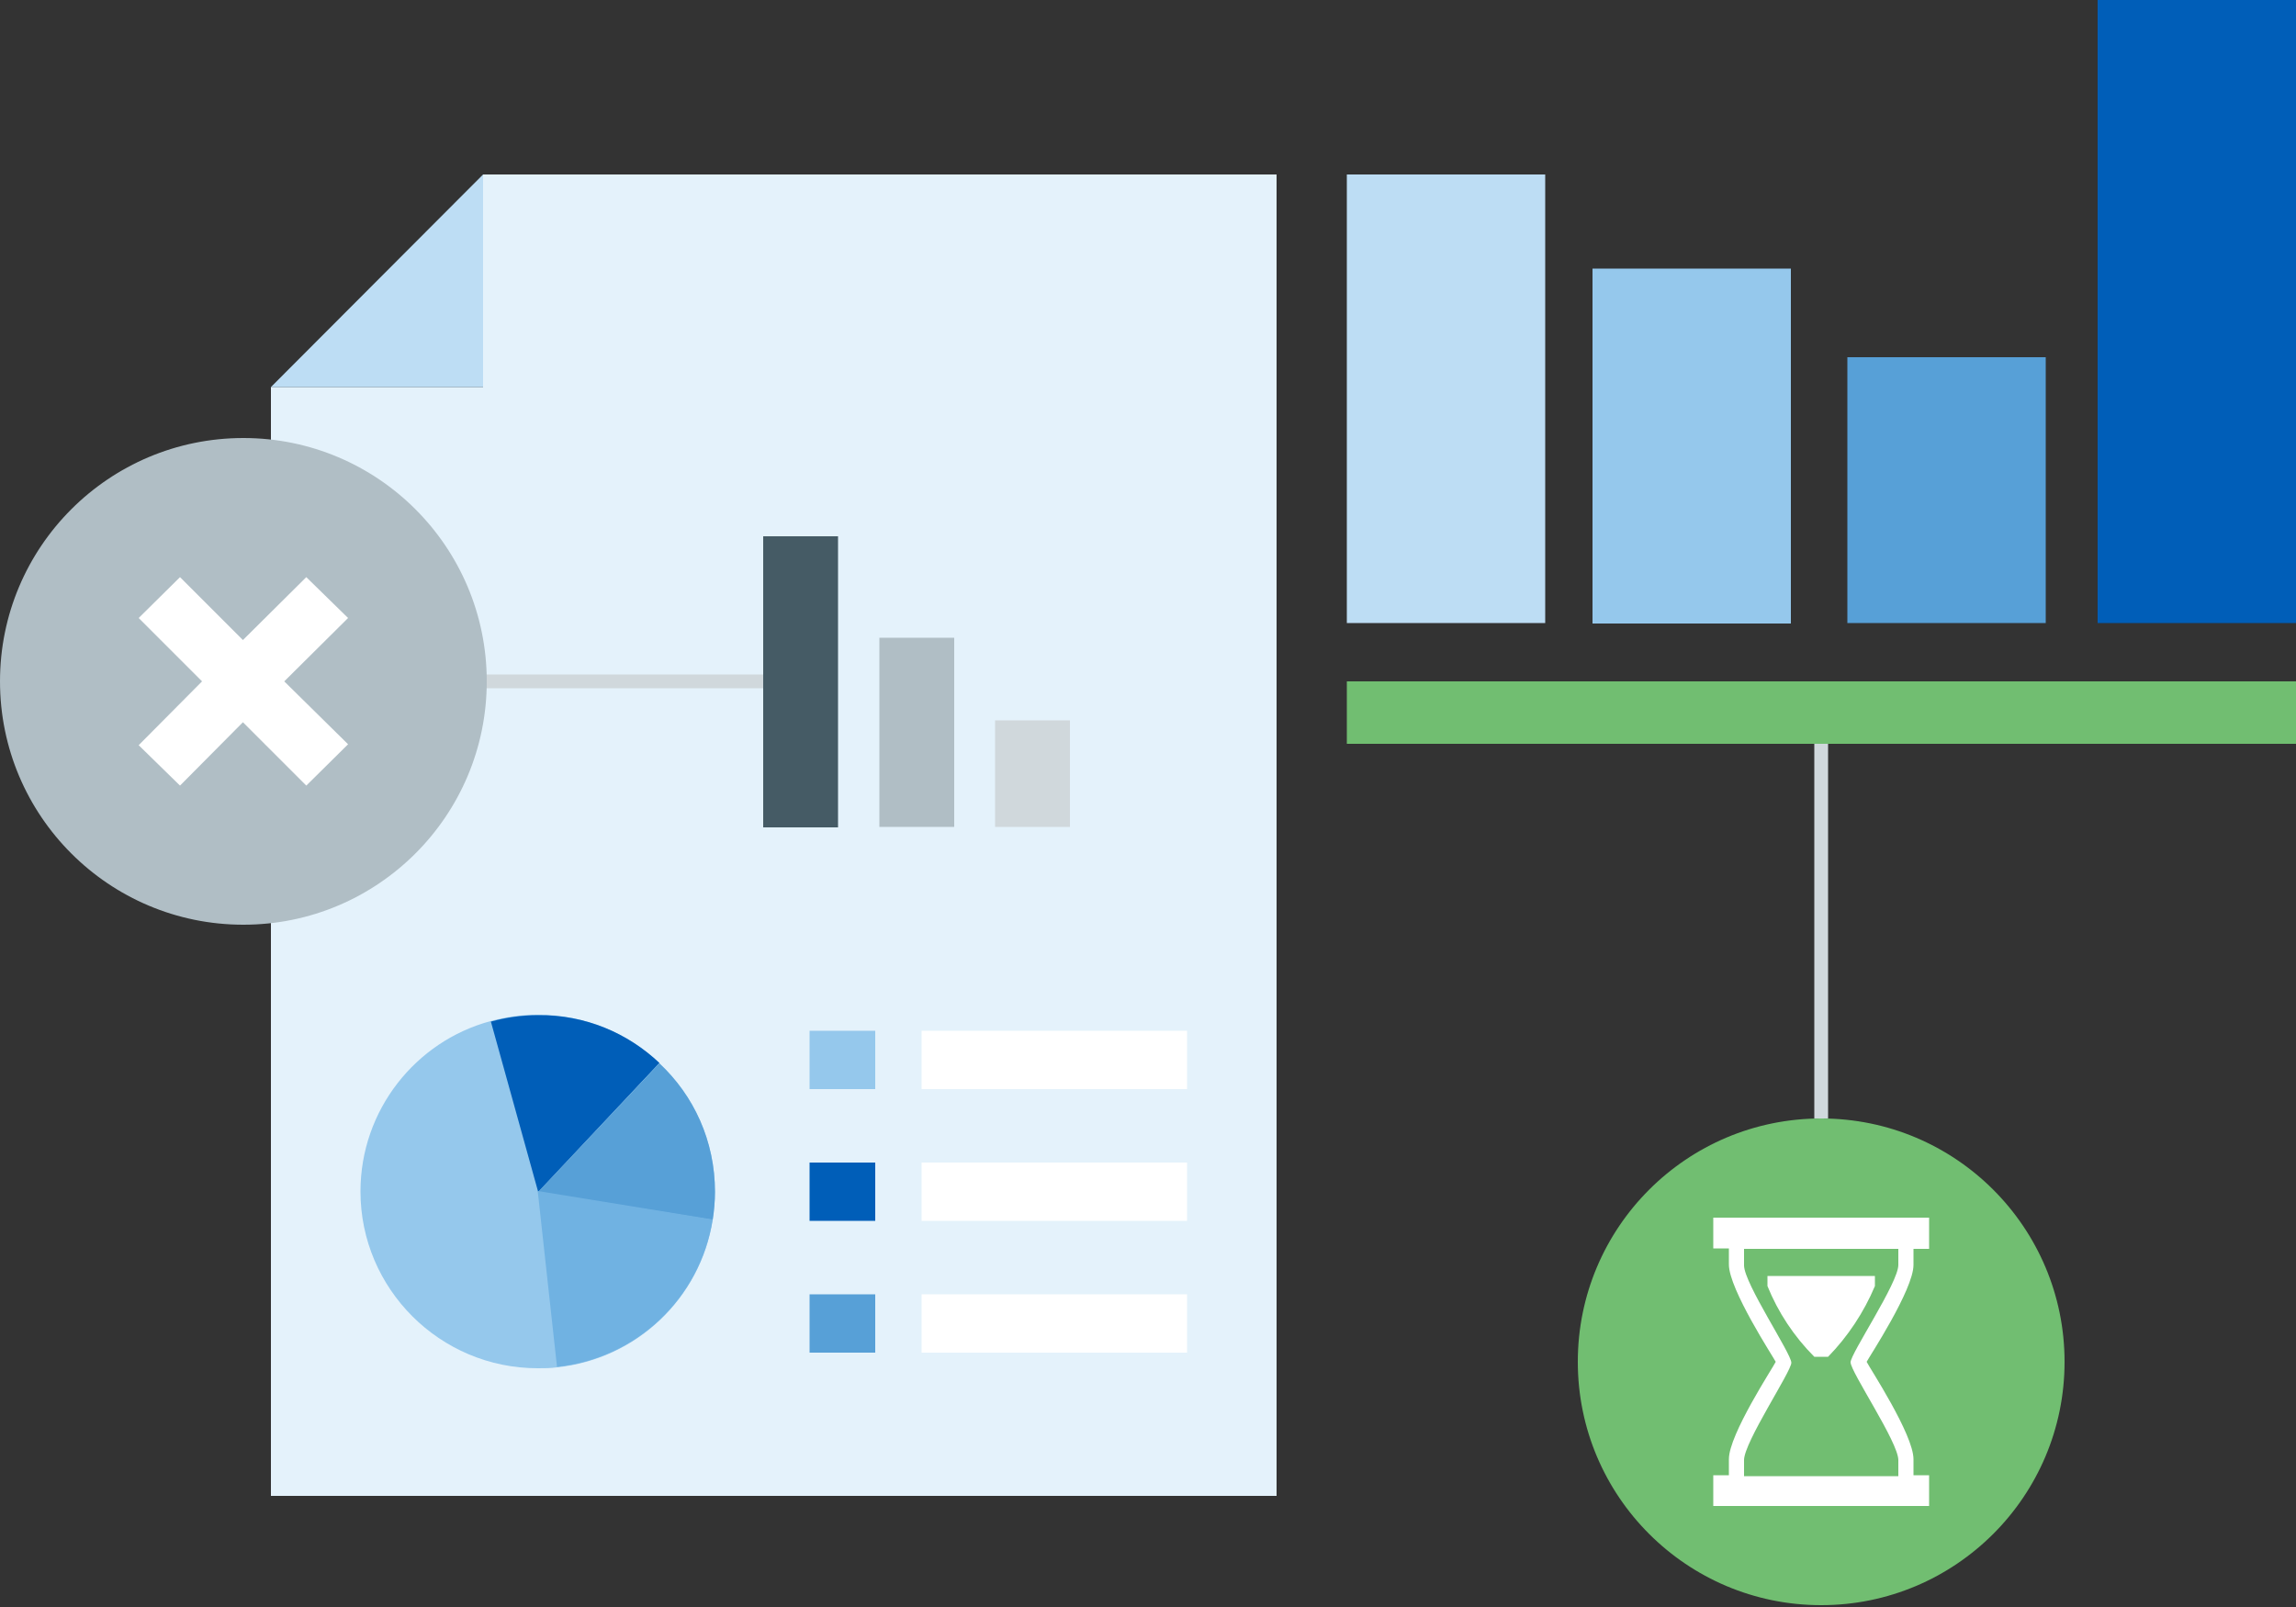 <?xml version="1.0" encoding="utf-8"?>
<!-- Generator: Adobe Illustrator 21.1.0, SVG Export Plug-In . SVG Version: 6.00 Build 0)  -->
<svg version="1.1" id="Layer_1" xmlns="http://www.w3.org/2000/svg" xmlns:xlink="http://www.w3.org/1999/xlink" x="0px" y="0px"
	 viewBox="0 0 500 350" style="enable-background:new 0 0 500 350;" xml:space="preserve">
<rect x="0" y="0" width="500" height="350" fill="#333333" stroke="none"/>
<style type="text/css">
	.st0{fill:none;stroke:#D0D8DC;stroke-width:3;stroke-miterlimit:10;}
	.st1{fill:#E4F2FB;}
	.st2{fill:#BDDDF4;}
	.st3{fill:#95C8EC;}
	.st4{fill:#57A0D7;}
	.st5{fill:#005EB8;}
	.st6{fill:#71BE71;}
	.st7{fill:#FFFFFF;}
	.st8{fill:#455B65;}
	.st9{fill:#B0BEC5;}
	.st10{fill:#D0D8DC;}
	.st11{fill:#70B2E2;}
</style>
<g id="Layer_1_1_">
</g>
<g id="example">
	<line class="st0" x1="396.6" y1="243.6" x2="396.6" y2="162"/>
	<g>
		<polygon class="st1" points="105.2,38 105.2,84.3 59,84.3 59,325.8 278,325.8 278,38 		"/>
		<polygon class="st2" points="105.2,38 59,84.3 105.2,84.3 		"/>
	</g>
	<g>
		<rect x="293.3" y="38" class="st2" width="43.2" height="97.7"/>
		<rect x="346.8" y="58.5" class="st3" width="43.2" height="77.3"/>
		<rect x="402.3" y="77.8" class="st4" width="43.2" height="57.9"/>
		<rect x="456.8" class="st5" width="43.2" height="135.7"/>
		<rect x="293.3" y="148.4" class="st6" width="206.7" height="13.6"/>
	</g>
	<circle class="st6" cx="396.6" cy="296.6" r="53"/>
	<g>
		<path class="st7" d="M395.1,295.5c-4.4-4.4-7.9-9.7-10.2-15.4v-2.2h23.4v2.2c-2.4,5.7-5.9,11-10.2,15.4H395.1L395.1,295.5z"/>
		<path class="st7" d="M416.7,275.5V272h3.4v-6.8h-47v6.7h3.4v3.5c0,5.4,9.7,20.2,10.2,21.2c-0.5,1.1-10.2,15.8-10.2,21.2v3.5h-3.4
			v6.7h47v-6.7h-3.4v-3.5c0-5.4-9.7-20.1-10.2-21.2C407,295.6,416.7,280.9,416.7,275.5z M413.4,318v3.5h-33.6V318
			c0-3.9,10.3-19.3,10.3-21.2c0-2-10.3-17.3-10.3-21.2V272h33.6v3.5c0,3.9-10.4,19.3-10.4,21.2C403,298.8,413.4,314.1,413.4,318z"/>
	</g>
	<line class="st0" x1="88.5" y1="148.4" x2="166.2" y2="148.4"/>
	<g>
		<g>
			<rect x="166.2" y="116.8" class="st8" width="16.3" height="63.4"/>
			<rect x="191.5" y="138.9" class="st9" width="16.3" height="41.2"/>
			<rect x="216.7" y="156.9" class="st10" width="16.3" height="23.2"/>
		</g>
	</g>
	<g>
		<circle class="st9" cx="53" cy="148.4" r="53"/>
		<polygon class="st7" points="75.8,134.6 66.7,125.7 52.9,139.4 52.9,139.4 39.2,125.7 30.2,134.6 30.2,134.6 44,148.4 30.2,162.3 
			30.2,162.3 39.2,171.1 52.9,157.3 52.9,157.3 66.7,171.1 75.8,162.1 61.9,148.4 61.9,148.4 		"/>
	</g>
	<g>
		<g>
			<path class="st3" d="M155.7,259.6c0,2-0.2,4.2-0.5,6.1c-2.7,17.1-16.6,30.3-33.9,32.1c-1.4,0.2-2.7,0.2-4.2,0.2
				c-21.3,0-38.6-17.3-38.6-38.5c0-17.7,12-32.7,28.3-37.1c3.3-0.9,6.7-1.4,10.3-1.4c10.3,0,19.6,4,26.4,10.5
				C151.1,238.6,155.7,248.5,155.7,259.6z"/>
			<path class="st5" d="M143.6,231.5l-26.4,28.1l-10.3-37.1c3.3-0.9,6.7-1.4,10.3-1.4C127.5,221,136.7,225,143.6,231.5z"/>
			<path class="st4" d="M155.7,259.6c0,2-0.2,4.2-0.5,6.1l-38-6.1l26.4-28C151.1,238.6,155.7,248.5,155.7,259.6z"/>
			<path class="st11" d="M155.2,265.6c-2.7,17.1-16.6,30.3-33.9,32.1l-4.2-38.3L155.2,265.6z"/>
		</g>
		<rect x="176.3" y="224.5" class="st3" width="14.3" height="12.7"/>
		<rect x="176.3" y="253.2" class="st5" width="14.3" height="12.7"/>
		<rect x="176.3" y="281.9" class="st4" width="14.3" height="12.7"/>
		<g>
			<rect x="200.7" y="224.5" class="st7" width="57.8" height="12.7"/>
			<rect x="200.7" y="253.2" class="st7" width="57.8" height="12.7"/>
			<rect x="200.7" y="281.9" class="st7" width="57.8" height="12.7"/>
		</g>
	</g>
</g>
</svg>
